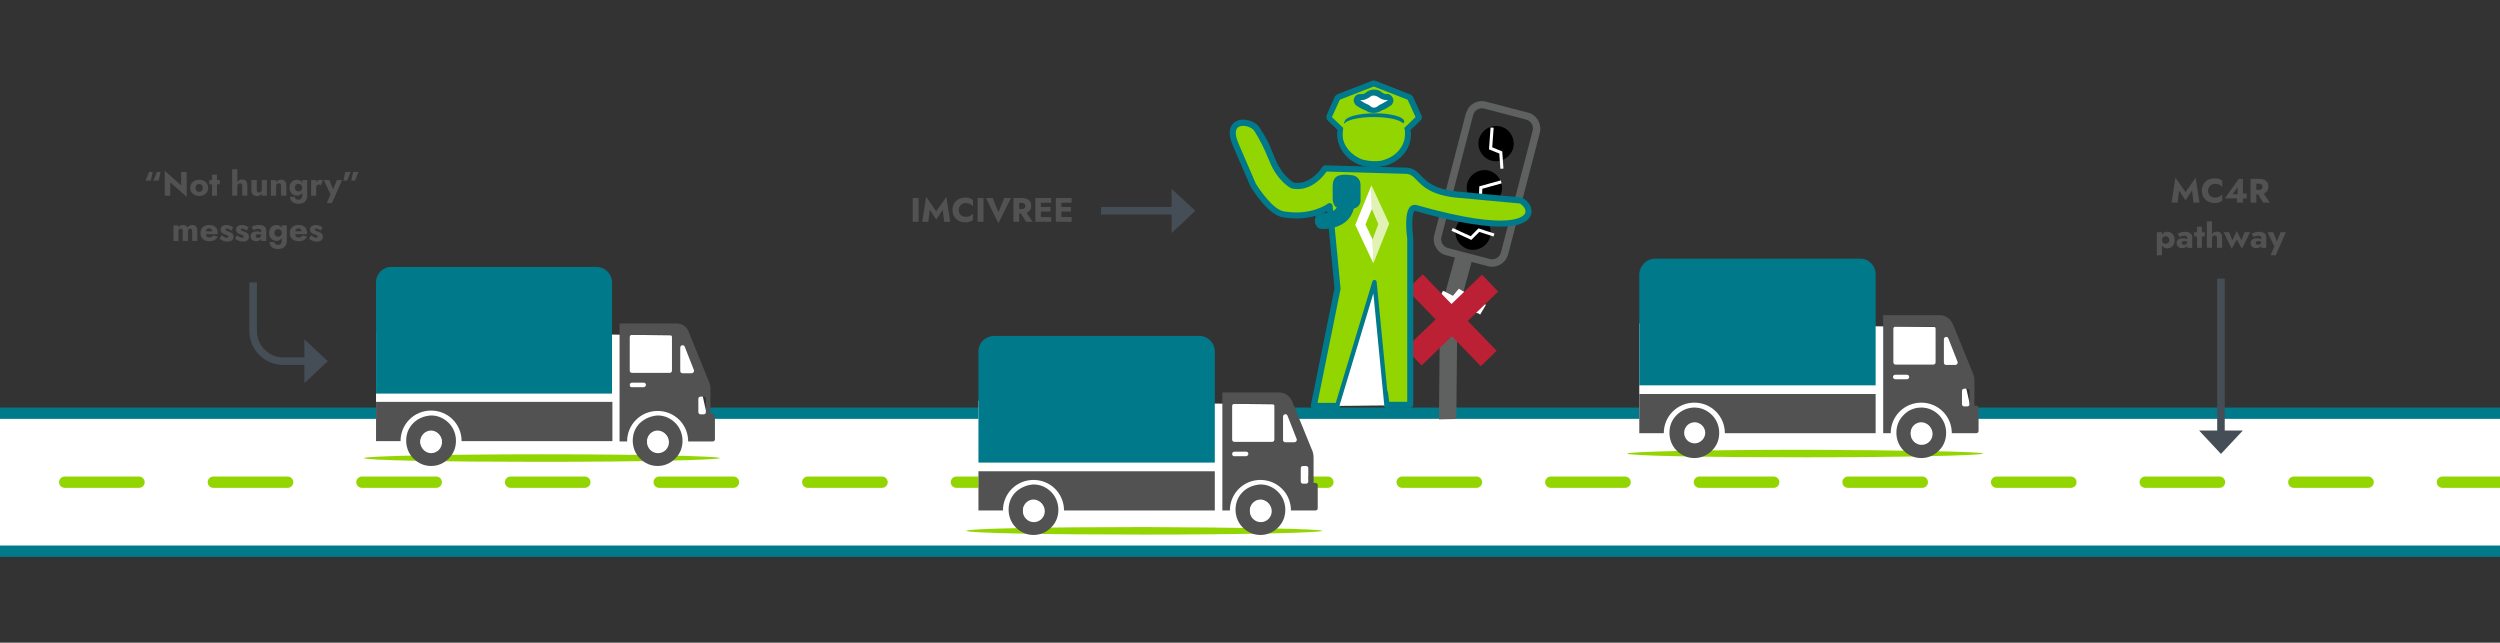 <?xml version="1.0" encoding="UTF-8"?>
<svg id="Layer_1" data-name="Layer 1" xmlns="http://www.w3.org/2000/svg" viewBox="0 0 663.17 170.48">
  <rect x="0" y="0" width="663.17" height="170.48" fill="#333333" stroke="none"/>
  <defs>
    <style>
      .cls-1 {
        fill: none;
        opacity: .71;
      }

      .cls-2 {
        fill: #007a8a;
      }

      .cls-3 {
        fill: #fff;
      }

      .cls-4 {
        fill: #bc2034;
      }

      .cls-5 {
        fill: #93d500;
      }

      .cls-6 {
        fill: #5f6161;
      }

      .cls-7 {
        fill: #525252;
      }

      .cls-8 {
        fill: #454e56;
      }
    </style>
  </defs>
  <g>
    <g>
      <rect class="cls-3" x="-287.35" y="109.61" width="1259.6" height="36.6"/>
      <path class="cls-2" d="m973.75,147.71H-288.85v-39.6H973.75v39.6Zm-1259.6-3H970.75v-33.6H-285.85v33.6Z"/>
    </g>
    <path class="cls-5" d="m982.95,129.41h-19.69c-.83,0-1.5-.67-1.5-1.5s.67-1.5,1.5-1.5h19.69c.83,0,1.5.67,1.5,1.5s-.67,1.5-1.5,1.5Zm-39.4,0h-19.71c-.83,0-1.5-.67-1.5-1.5s.67-1.5,1.5-1.5h19.71c.83,0,1.5.67,1.5,1.5s-.67,1.5-1.5,1.5Zm-39.42,0h-19.71c-.83,0-1.5-.67-1.5-1.5s.67-1.5,1.5-1.5h19.71c.83,0,1.5.67,1.5,1.5s-.67,1.5-1.5,1.5Zm-39.42,0h-19.71c-.83,0-1.5-.67-1.5-1.5s.67-1.5,1.5-1.5h19.71c.83,0,1.5.67,1.5,1.5s-.67,1.5-1.5,1.5Zm-39.42,0h-19.71c-.83,0-1.5-.67-1.5-1.5s.67-1.5,1.5-1.5h19.71c.83,0,1.5.67,1.5,1.5s-.67,1.5-1.5,1.5Zm-39.42,0h-19.71c-.83,0-1.5-.67-1.5-1.5s.67-1.5,1.5-1.5h19.71c.83,0,1.5.67,1.5,1.5s-.67,1.5-1.5,1.5Zm-39.42,0h-19.71c-.83,0-1.5-.67-1.5-1.5s.67-1.5,1.5-1.5h19.71c.83,0,1.5.67,1.5,1.5s-.67,1.5-1.5,1.5Zm-39.42,0h-19.71c-.83,0-1.5-.67-1.5-1.5s.67-1.5,1.5-1.5h19.71c.83,0,1.5.67,1.5,1.5s-.67,1.5-1.5,1.5Zm-39.42,0h-19.71c-.83,0-1.5-.67-1.5-1.5s.67-1.5,1.5-1.5h19.71c.83,0,1.5.67,1.5,1.5s-.67,1.5-1.5,1.5Zm-39.42,0h-19.71c-.83,0-1.5-.67-1.5-1.5s.67-1.5,1.5-1.5h19.71c.83,0,1.5.67,1.5,1.5s-.67,1.5-1.5,1.5Zm-39.42,0h-19.71c-.83,0-1.5-.67-1.5-1.5s.67-1.5,1.5-1.5h19.71c.83,0,1.5.67,1.5,1.5s-.67,1.5-1.5,1.5Zm-39.42,0h-19.71c-.83,0-1.5-.67-1.5-1.5s.67-1.5,1.5-1.5h19.71c.83,0,1.5.67,1.5,1.5s-.67,1.5-1.5,1.5Zm-39.42,0h-19.71c-.83,0-1.5-.67-1.5-1.5s.67-1.5,1.5-1.5h19.71c.83,0,1.5.67,1.5,1.5s-.67,1.5-1.5,1.5Zm-39.42,0h-19.71c-.83,0-1.5-.67-1.5-1.5s.67-1.5,1.5-1.5h19.71c.83,0,1.5.67,1.5,1.5s-.67,1.5-1.5,1.5Zm-39.42,0h-19.71c-.83,0-1.5-.67-1.5-1.5s.67-1.5,1.5-1.5h19.71c.83,0,1.5.67,1.5,1.5s-.67,1.5-1.5,1.5Zm-39.42,0h-19.71c-.83,0-1.5-.67-1.5-1.5s.67-1.5,1.5-1.5h19.71c.83,0,1.5.67,1.5,1.5s-.67,1.5-1.5,1.5Zm-39.42,0h-19.71c-.83,0-1.5-.67-1.5-1.5s.67-1.5,1.5-1.5h19.71c.83,0,1.5.67,1.5,1.5s-.67,1.5-1.5,1.5Zm-39.42,0h-19.71c-.83,0-1.5-.67-1.5-1.5s.67-1.5,1.5-1.5h19.71c.83,0,1.5.67,1.5,1.5s-.67,1.5-1.5,1.5Zm-39.42,0h-19.71c-.83,0-1.5-.67-1.5-1.5s.67-1.5,1.5-1.5h19.71c.83,0,1.5.67,1.5,1.5s-.67,1.5-1.5,1.5Zm-39.42,0h-19.71c-.83,0-1.5-.67-1.5-1.5s.67-1.5,1.5-1.5h19.71c.83,0,1.5.67,1.5,1.5s-.67,1.5-1.5,1.5Zm-39.42,0h-19.71c-.83,0-1.5-.67-1.5-1.5s.67-1.5,1.5-1.5h19.71c.83,0,1.5.67,1.5,1.5s-.67,1.5-1.5,1.5Zm-39.42,0h-19.71c-.83,0-1.5-.67-1.5-1.5s.67-1.5,1.5-1.5h19.71c.83,0,1.5.67,1.5,1.5s-.67,1.5-1.5,1.5Zm-39.42,0h-19.71c-.83,0-1.5-.67-1.5-1.5s.67-1.5,1.5-1.5h19.71c.83,0,1.5.67,1.5,1.5s-.67,1.5-1.5,1.5Zm-39.42,0h-19.71c-.83,0-1.5-.67-1.5-1.5s.67-1.5,1.5-1.5h19.71c.83,0,1.5.67,1.5,1.5s-.67,1.5-1.5,1.5Zm-39.42,0h-19.71c-.83,0-1.5-.67-1.5-1.5s.67-1.5,1.5-1.5h19.71c.83,0,1.5.67,1.5,1.5s-.67,1.5-1.5,1.5Zm-39.42,0h-19.71c-.83,0-1.5-.67-1.5-1.5s.67-1.5,1.5-1.5H-2.43c.83,0,1.5.67,1.5,1.5s-.67,1.5-1.5,1.5Zm-39.42,0h-19.71c-.83,0-1.5-.67-1.5-1.5s.67-1.5,1.5-1.5h19.71c.83,0,1.5.67,1.5,1.5s-.67,1.5-1.5,1.5Zm-39.42,0h-19.71c-.83,0-1.5-.67-1.5-1.5s.67-1.5,1.5-1.5h19.71c.83,0,1.5.67,1.5,1.5s-.67,1.5-1.5,1.5Zm-39.42,0h-19.71c-.83,0-1.5-.67-1.5-1.5s.67-1.5,1.5-1.5h19.71c.83,0,1.5.67,1.5,1.5s-.67,1.5-1.5,1.5Zm-39.42,0h-19.71c-.83,0-1.5-.67-1.5-1.5s.67-1.5,1.5-1.5h19.71c.83,0,1.5.67,1.5,1.5s-.67,1.5-1.5,1.5Zm-39.42,0h-19.71c-.83,0-1.5-.67-1.5-1.5s.67-1.5,1.5-1.5h19.71c.83,0,1.5.67,1.5,1.5s-.67,1.5-1.5,1.5Zm-39.42,0h-19.71c-.83,0-1.5-.67-1.5-1.5s.67-1.5,1.5-1.5h19.71c.83,0,1.5.67,1.5,1.5s-.67,1.5-1.5,1.5Zm-39.42,0h-19.71c-.83,0-1.5-.67-1.5-1.5s.67-1.5,1.5-1.5h19.71c.83,0,1.5.67,1.5,1.5s-.67,1.5-1.5,1.5Z"/>
  </g>
  <rect class="cls-8" x="292.09" y="54.91" width="20.5" height="2"/>
  <polygon class="cls-8" points="317.09 55.91 310.79 50.11 310.79 61.81 317.09 55.91"/>
  <rect class="cls-8" x="588.15" y="73.91" width="2" height="42.1"/>
  <polygon class="cls-8" points="589.15 120.41 594.95 114.21 583.35 114.21 589.15 120.41"/>
  <path class="cls-8" d="m82.45,96.81h-7.3c-4.96,0-9-4.04-9-9v-12.9h2v12.9c0,3.86,3.14,7,7,7h7.3v2Z"/>
  <polygon class="cls-8" points="86.95 95.81 80.75 90.01 80.75 101.61 86.95 95.81"/>
  <g>
    <polygon class="cls-3" points="99.75 88.01 99.75 117.31 189.05 117.01 182.85 89.01 99.75 88.01"/>
    <g>
      <path class="cls-5" d="m190.95,121.51c0,.5-21.1,1-47.2,1s-47.2-.4-47.2-1c0-.5,21.1-1,47.2-1s47.2.5,47.2,1"/>
      <path class="cls-7" d="m162.45,117.01h-40c0-4.5-3.6-8.1-8.1-8.1s-8.1,3.6-8.1,8.1h-6.5v-10.4h62.7v10.4Z"/>
      <path class="cls-2" d="m103.85,70.81h54.4c2.3,0,4.1,1.9,4.1,4.1v29.5h-62.6v-29.5c0-2.3,1.8-4.1,4.1-4.1"/>
      <path class="cls-7" d="m178.25,98.31c0,.4-.3.6-.6.6h-10c-.4,0-.6-.3-.6-.6v-8.9c0-.4.3-.6.6-.6h10c.4,0,.6.3.6.6v8.9Zm-11.2,3.8c0-.4.3-.6.6-.6h3.1c.4,0,.6.3.6.6s-.3.6-.6.6h-3.1c-.3.1-.6-.2-.6-.6m13.4-9.9c0-.7,1-.9,1.2-.2l2.4,6.1c.2.4-.1.9-.6.9h-2.4c-.4,0-.6-.3-.6-.6v-6.2h0Zm4.8,13.6c0-.4.3-.6.6-.6h.8c.4,0,.6.3.6.6v3.5c0,.4-.3.6-.6.6h-.8c-.4,0-.6-.3-.6-.6v-3.5Zm-5.8-20h-15.1v31.3h2c0-4.5,3.6-8.1,8.1-8.1s8.1,3.6,8.1,8.1h6.5c.4,0,.6-.3.6-.6v-6.1c0-.4-.3-.6-.6-.6h-.6v-6.5c0-.7-.1-1.5-.4-2.1l-5.3-13c-.5-1.6-1.8-2.4-3.3-2.4"/>
      <path class="cls-7" d="m171.65,117.01c0-1.6,1.3-2.8,2.8-2.8s2.8,1.3,2.8,2.8-1.3,2.8-2.8,2.8-2.8-1.3-2.8-2.8m-1.9-4.8c-1.3,1.3-1.9,2.9-1.9,4.7s.7,3.5,1.9,4.7c1.3,1.3,2.9,2,4.7,2s3.4-.7,4.7-2,1.9-2.9,1.9-4.7-.7-3.5-1.9-4.7c-1.3-1.3-2.9-2-4.7-2-1.7.1-3.4.8-4.7,2"/>
      <path class="cls-7" d="m111.55,117.01c0-1.6,1.3-2.8,2.8-2.8s2.8,1.3,2.8,2.8-1.3,2.8-2.8,2.8c-1.6,0-2.8-1.3-2.8-2.8m-1.9-4.8c-1.3,1.3-1.9,2.9-1.9,4.7s.7,3.5,1.9,4.7c1.3,1.3,2.9,2,4.7,2s3.4-.7,4.7-2c1.3-1.3,1.9-2.9,1.9-4.7s-.7-3.5-1.9-4.7c-1.3-1.3-2.9-2-4.7-2-1.8.1-3.5.8-4.7,2"/>
      <path class="cls-3" d="m114.35,120.21c1.6,0,2.9-1.3,2.9-2.9s-1.3-2.9-2.9-2.9-2.9,1.3-2.9,2.9c.1,1.6,1.4,2.9,2.9,2.9"/>
      <path class="cls-3" d="m174.55,120.21c1.6,0,2.9-1.3,2.9-2.9s-1.3-2.9-2.9-2.9-2.9,1.3-2.9,2.9c0,1.6,1.3,2.9,2.9,2.9"/>
    </g>
    <polygon class="cls-3" points="259.55 106.31 259.55 135.61 348.95 135.31 342.65 107.31 259.55 106.31"/>
    <g>
      <path class="cls-5" d="m350.75,140.81c0,.5-21.1,1-47.2,1s-47.2-.4-47.2-1,21.1-1,47.2-1c26.1.1,47.2.5,47.2,1"/>
      <path class="cls-7" d="m322.25,135.41h-40c0-4.5-3.6-8.1-8.1-8.1s-8.1,3.6-8.1,8.1h-6.5v-10.4h62.7v10.4Z"/>
      <path class="cls-2" d="m263.75,89.11h54.4c2.3,0,4.1,1.9,4.1,4.1v29.5h-62.7v-29.5c0-2.3,1.9-4.1,4.2-4.1"/>
      <path class="cls-7" d="m338.05,116.61c0,.4-.3.6-.6.6h-10c-.4,0-.6-.3-.6-.6v-8.9c0-.4.3-.6.6-.6h10c.4,0,.6.3.6.6v8.9Zm-11.2,3.8c0-.4.3-.6.6-.6h3.1c.4,0,.6.3.6.6s-.3.6-.6.6h-3.1c-.3.1-.6-.2-.6-.6m13.5-9.9c0-.7,1-.9,1.2-.2l2.4,6.1c.2.4-.1.9-.6.9h-2.4c-.4,0-.6-.3-.6-.6v-6.2Zm4.7,13.7c0-.4.3-.6.6-.6h.8c.4,0,.6.3.6.6v3.5c0,.4-.3.6-.6.6h-.8c-.4,0-.6-.3-.6-.6v-3.5Zm-5.7-20.1h-15.1v31.3h2c0-4.5,3.6-8.1,8.1-8.1s8.1,3.6,8.1,8.1h6.5c.4,0,.6-.3.6-.6v-6.1c0-.4-.3-.6-.6-.6h-.5v-6.6c0-.7-.1-1.5-.4-2.1l-5.3-13c-.7-1.5-2-2.3-3.4-2.3"/>
      <path class="cls-7" d="m331.55,135.31c0-1.5,1.3-2.8,2.8-2.8s2.8,1.3,2.8,2.8c0,1.6-1.3,2.8-2.8,2.8-1.6,0-2.8-1.3-2.8-2.8m-1.9-4.8c-1.3,1.3-1.9,2.9-1.9,4.7s.7,3.5,1.9,4.7c1.3,1.3,2.9,2,4.7,2s3.4-.7,4.7-2c1.3-1.3,1.9-2.9,1.9-4.7s-.7-3.5-1.9-4.7c-1.3-1.3-2.9-2-4.7-2-1.8.1-3.5.8-4.7,2"/>
      <path class="cls-7" d="m271.35,135.31c0-1.5,1.3-2.8,2.8-2.8s2.8,1.3,2.8,2.8c0,1.6-1.3,2.8-2.8,2.8-1.5,0-2.8-1.3-2.8-2.8m-1.9-4.8c-1.3,1.3-1.9,2.9-1.9,4.7s.7,3.5,1.9,4.7c1.3,1.3,2.9,2,4.7,2s3.4-.7,4.7-2,1.9-2.9,1.9-4.7-.7-3.5-1.9-4.7c-1.3-1.3-2.9-2-4.7-2-1.7.1-3.4.8-4.7,2"/>
      <path class="cls-3" d="m274.25,138.51c1.6,0,2.9-1.3,2.9-2.9s-1.3-2.9-2.9-2.9-2.9,1.3-2.9,2.9c0,1.6,1.3,2.9,2.9,2.9"/>
      <path class="cls-3" d="m334.45,138.51c1.6,0,2.9-1.3,2.9-2.9s-1.3-2.9-2.9-2.9-2.9,1.3-2.9,2.9,1.3,2.9,2.9,2.9"/>
    </g>
    <polygon class="cls-3" points="434.85 85.81 434.85 115.21 524.25 114.91 517.95 86.81 434.85 85.81"/>
    <path class="cls-5" d="m526.05,120.31c0,.5-21.1,1-47.2,1s-47.2-.4-47.2-1c0-.5,21.1-1,47.2-1,26.1.1,47.2.5,47.2,1"/>
    <path class="cls-7" d="m497.55,114.91h-40c0-4.5-3.6-8.1-8.1-8.1s-8.1,3.6-8.1,8.1h-6.5v-10.4h62.7v10.4Z"/>
    <path class="cls-2" d="m439.05,68.61h54.4c2.3,0,4.1,1.9,4.1,4.1v29.5h-62.7v-29.5c.1-2.2,1.9-4.1,4.2-4.1"/>
    <path class="cls-7" d="m513.45,96.11c0,.4-.3.6-.6.6h-10c-.4,0-.6-.3-.6-.6v-8.9c0-.4.3-.6.6-.6h10c.4,0,.6.3.6.6v8.9Zm-11.3,3.9c0-.4.3-.6.6-.6h3.1c.4,0,.6.3.6.6s-.3.6-.6.6h-3.1c-.3,0-.6-.3-.6-.6m13.5-10c0-.7,1-.9,1.2-.2l2.4,6.1c.2.4-.1.9-.6.9h-2.4c-.4,0-.6-.3-.6-.6v-6.2Zm4.8,13.7c0-.4.3-.6.6-.6h.8c.4,0,.6.3.6.6v3.5c0,.4-.3.6-.6.6h-.8c-.4,0-.6-.3-.6-.6v-3.5Zm-5.8-20.1h-15.1v31.3h2c0-4.5,3.6-8.1,8.1-8.1s8.1,3.6,8.1,8.1h6.5c.4,0,.6-.3.6-.6v-6.1c0-.4-.3-.6-.6-.6h-.5v-6.5c0-.7-.1-1.5-.4-2.1l-5.3-13c-.7-1.5-2-2.4-3.4-2.4"/>
    <path class="cls-7" d="m506.85,114.81c0-1.6,1.3-2.8,2.8-2.8s2.8,1.3,2.8,2.8-1.3,2.8-2.8,2.8c-1.6,0-2.8-1.3-2.8-2.8m-1.9-4.7c-1.3,1.3-1.9,2.9-1.9,4.7s.7,3.5,1.9,4.7c1.3,1.3,2.9,2,4.7,2s3.4-.7,4.7-2c1.3-1.3,1.9-2.9,1.9-4.7s-.7-3.5-1.9-4.7c-1.3-1.3-2.9-2-4.7-2s-3.5.7-4.7,2"/>
    <path class="cls-7" d="m446.75,114.81c0-1.6,1.3-2.8,2.8-2.8s2.8,1.3,2.8,2.8-1.3,2.8-2.8,2.8c-1.6,0-2.8-1.3-2.8-2.8m-2-4.7c-1.3,1.3-1.9,2.9-1.9,4.7s.7,3.5,1.9,4.7c1.3,1.3,2.9,2,4.7,2s3.4-.7,4.7-2c1.3-1.3,1.9-2.9,1.9-4.7s-.7-3.5-1.9-4.7c-1.3-1.3-2.9-2-4.7-2-1.7,0-3.4.7-4.7,2"/>
    <path class="cls-3" d="m509.75,118.01c1.6,0,2.9-1.3,2.9-2.9s-1.3-2.9-2.9-2.9-2.9,1.3-2.9,2.9,1.3,2.9,2.9,2.9"/>
  </g>
  <g>
    <path class="cls-7" d="m243.67,52.53v6.3h-1.55v-6.3h1.55Z"/>
    <path class="cls-7" d="m246.25,58.83h-1.6l1.02-6.62,2.68,3.84,2.69-3.84,1.02,6.62h-1.6l-.38-3.21-1.73,2.63-1.72-2.63-.38,3.21Z"/>
    <path class="cls-7" d="m254.58,56.68c.17.28.4.49.69.63.28.14.6.22.94.22.3,0,.56-.04.79-.12s.43-.18.61-.31c.18-.13.34-.26.48-.4v1.64c-.25.2-.53.35-.83.47-.3.11-.68.17-1.14.17-.5,0-.97-.08-1.4-.23-.43-.16-.79-.38-1.1-.68s-.54-.64-.71-1.04c-.17-.4-.25-.85-.25-1.34s.08-.94.25-1.34.4-.75.71-1.04.67-.52,1.1-.67c.43-.16.89-.23,1.4-.23.46,0,.84.06,1.14.17.3.11.58.27.83.47v1.64c-.14-.14-.3-.28-.48-.41-.18-.13-.38-.23-.61-.31s-.49-.11-.79-.11c-.34,0-.66.07-.94.22-.29.14-.51.35-.69.63-.17.28-.26.61-.26,1s.09.72.26,1Z"/>
    <path class="cls-7" d="m260.88,52.53v6.3h-1.55v-6.3h1.55Z"/>
    <path class="cls-7" d="m266.39,52.53h1.78l-3.32,6.7-3.31-6.7h1.77l1.54,3.76,1.54-3.76Z"/>
    <path class="cls-7" d="m270.35,52.53v6.3h-1.52v-6.3h1.52Zm-.57,0h1.34c.54,0,.99.09,1.35.26s.63.42.82.72c.19.31.28.67.28,1.08s-.09.76-.28,1.07c-.19.31-.46.55-.82.72s-.81.26-1.35.26h-1.34v-1.18h1.23c.2,0,.38-.03.53-.09.15-.06.26-.16.34-.28.08-.12.12-.27.12-.45s-.04-.32-.12-.45c-.08-.12-.19-.22-.34-.28-.15-.07-.32-.1-.53-.1h-1.23v-1.29Zm2.2,3.45l1.97,2.85h-1.78l-1.77-2.85h1.58Z"/>
    <path class="cls-7" d="m276.11,52.53v6.3h-1.46v-6.3h1.46Zm-.45,0h3.18v1.25h-3.18v-1.25Zm0,2.38h3v1.22h-3v-1.22Zm0,2.67h3.18v1.25h-3.18v-1.25Z"/>
    <path class="cls-7" d="m281.54,52.53v6.3h-1.46v-6.3h1.46Zm-.45,0h3.18v1.25h-3.18v-1.25Zm0,2.38h3v1.22h-3v-1.22Zm0,2.67h3.18v1.25h-3.18v-1.25Z"/>
  </g>
  <g>
    <path class="cls-7" d="m577.65,53.74h-1.6l1.02-6.62,2.68,3.84,2.69-3.84,1.02,6.62h-1.6l-.38-3.21-1.73,2.63-1.72-2.63-.38,3.21Z"/>
    <path class="cls-7" d="m585.98,51.58c.17.28.4.49.69.63.29.14.6.21.94.21.3,0,.56-.04.79-.12.23-.08.43-.18.61-.31.18-.13.34-.26.48-.41v1.64c-.25.2-.53.35-.83.47-.3.11-.68.17-1.14.17-.5,0-.97-.08-1.39-.23-.43-.16-.79-.38-1.1-.67-.31-.29-.54-.64-.71-1.04-.17-.4-.25-.85-.25-1.34s.08-.94.25-1.34.41-.75.71-1.04c.31-.29.67-.52,1.1-.67.43-.16.89-.23,1.39-.23.46,0,.84.06,1.14.17.3.11.58.27.83.47v1.64c-.14-.14-.3-.28-.48-.41-.18-.13-.38-.23-.61-.3-.23-.08-.49-.11-.79-.11-.34,0-.66.07-.94.22-.29.14-.51.35-.69.63-.17.28-.26.61-.26,1s.09.71.26.99Z"/>
    <path class="cls-7" d="m593.85,47.44h1.13v6.3h-1.58v-1.58l.17-.1v-2.41l-1.36,1.88h2.32l.15-.2h1.29v1.3h-5.78l3.65-5.18Z"/>
    <path class="cls-7" d="m598.53,47.44v6.3h-1.52v-6.3h1.52Zm-.57,0h1.34c.54,0,.99.09,1.35.26.36.17.63.42.82.72.19.31.28.67.28,1.08s-.09.76-.28,1.07c-.19.31-.46.55-.82.72-.36.17-.81.26-1.35.26h-1.34v-1.18h1.23c.2,0,.38-.03.53-.09.15-.06.26-.16.34-.28s.12-.27.12-.45-.04-.32-.12-.45-.19-.22-.34-.28c-.15-.07-.32-.1-.53-.1h-1.23v-1.29Zm2.2,3.45l1.97,2.85h-1.78l-1.77-2.85h1.58Z"/>
    <path class="cls-7" d="m572.14,67.72v-6.12h1.36v6.12h-1.36Zm4.46-2.83c-.19.33-.43.58-.73.75s-.62.25-.96.25c-.36,0-.67-.09-.93-.27-.26-.18-.46-.44-.6-.77s-.21-.72-.21-1.17.07-.84.21-1.17c.14-.33.34-.59.6-.77.26-.18.57-.28.93-.28.34,0,.66.08.96.25s.54.42.73.74c.19.33.28.73.28,1.22s-.09.88-.28,1.21Zm-1.28-1.76c-.09-.15-.21-.26-.36-.34-.15-.08-.32-.12-.5-.12-.16,0-.31.04-.45.11-.15.08-.27.19-.37.34-.1.15-.14.34-.14.56s.05.41.14.56c.1.15.22.26.37.34.15.08.3.11.45.11.18,0,.34-.04.5-.12.15-.08.27-.19.36-.34.09-.15.13-.33.13-.55s-.04-.4-.13-.55Z"/>
    <path class="cls-7" d="m578.83,64.72c.05.08.13.13.22.17s.19.06.3.06c.16,0,.3-.03.43-.1.13-.07.24-.16.32-.3.08-.13.13-.29.13-.49l.14.54c0,.26-.07.49-.22.67-.14.18-.33.32-.56.41-.23.09-.47.14-.74.14s-.51-.05-.73-.15c-.22-.1-.4-.25-.54-.45-.13-.2-.2-.44-.2-.72,0-.4.14-.71.42-.94.28-.23.68-.35,1.2-.35.25,0,.48.02.68.07.2.05.37.11.52.18.14.07.25.15.32.22v.6c-.14-.11-.31-.19-.5-.25-.19-.06-.39-.09-.6-.09-.16,0-.29.02-.39.05-.1.04-.17.09-.22.16-.05.07-.07.16-.07.26,0,.11.03.2.08.27Zm-1.14-2.76c.23-.11.52-.22.85-.32.33-.1.69-.15,1.08-.15.37,0,.69.05.98.16s.52.26.68.45c.17.2.25.44.25.73v2.92h-1.31v-2.61c0-.1-.02-.19-.05-.27-.03-.07-.08-.14-.15-.19-.07-.05-.15-.09-.25-.12-.1-.02-.21-.04-.34-.04-.19,0-.37.02-.54.06-.18.04-.33.09-.46.15s-.23.1-.29.14l-.46-.91Z"/>
    <path class="cls-7" d="m584.84,61.6v1.12h-2.77v-1.12h2.77Zm-.74-1.44v5.58h-1.3v-5.58h1.3Z"/>
    <path class="cls-7" d="m586.78,65.74h-1.37v-7.02h1.37v7.02Zm1.19-3.09c-.09-.13-.25-.2-.47-.2-.14,0-.27.03-.38.09-.11.06-.19.15-.25.26-.06.11-.09.25-.09.41h-.23c0-.33.05-.63.16-.89.11-.27.27-.48.49-.64s.5-.24.84-.24.62.06.82.18c.21.12.36.3.45.53s.14.52.14.86v2.72h-1.36v-2.52c0-.25-.04-.43-.13-.57Z"/>
    <path class="cls-7" d="m591.31,61.6l.86,2.12,1.18-2.44,1.22,2.44.86-2.12h1.42l-2.13,4.4-1.37-2.47-1.34,2.47-2.13-4.4h1.42Z"/>
    <path class="cls-7" d="m598.46,64.72c.05.08.13.13.22.17s.19.06.3.06c.16,0,.3-.03.43-.1.13-.07.24-.16.32-.3.08-.13.13-.29.13-.49l.14.54c0,.26-.07.49-.22.67-.14.18-.33.32-.56.41-.23.09-.47.14-.74.14s-.51-.05-.73-.15c-.22-.1-.4-.25-.54-.45-.13-.2-.2-.44-.2-.72,0-.4.14-.71.42-.94.28-.23.68-.35,1.2-.35.25,0,.48.02.68.07.2.05.37.11.52.18.14.07.25.15.32.22v.6c-.14-.11-.31-.19-.5-.25-.19-.06-.39-.09-.6-.09-.16,0-.29.02-.39.05-.1.04-.17.09-.22.16-.05.07-.07.16-.07.26,0,.11.03.2.08.27Zm-1.14-2.76c.23-.11.52-.22.85-.32.33-.1.69-.15,1.08-.15.37,0,.69.05.98.16s.52.26.68.45c.17.2.25.44.25.73v2.92h-1.31v-2.61c0-.1-.02-.19-.05-.27-.03-.07-.08-.14-.15-.19-.07-.05-.15-.09-.25-.12-.1-.02-.21-.04-.34-.04-.19,0-.37.02-.54.06-.18.04-.33.09-.46.15s-.23.1-.29.14l-.46-.91Z"/>
    <path class="cls-7" d="m603.67,67.72h-1.37l1.01-2.31-1.79-3.81h1.49l1.34,3.32h-.7s1.32-3.32,1.32-3.32h1.4l-2.7,6.12Z"/>
  </g>
  <g>
    <polygon class="cls-3" points="392.64 83.44 388.38 80.91 387.04 82.64 382.14 80.19 383.48 77.51 386.18 78.86 387.63 76.99 394.17 80.86 392.64 83.44"/>
    <polygon class="cls-6" points="386.31 111.15 381.71 111.25 382.01 79.55 386.61 79.45 386.31 111.15"/>
    <g>
      <path class="cls-6" d="m398.51,67.05c-.4,1.5-1.9,2.4-3.4,2l-11.1-2.9c-1.5-.4-2.4-1.9-2-3.4l8.4-32.3c.4-1.5,1.9-2.4,3.4-2l11.1,2.9c1.5.4,2.4,1.9,2,3.4l-8.4,32.3Zm6.7-36.8l-11.1-2.9c-2-.5-4,.5-4.7,2.4-.1.2-.1.3-.2.5l-8.4,32.3c-.5,2.1.8,4.3,2.9,4.8l11.1,2.9c2.1.6,4.3-.7,4.9-2.9l8.4-32.2c.5-2.2-.8-4.4-2.9-4.9"/>
      <path class="cls-6" d="m395.85,70.77c-.38,0-.77-.05-1.15-.16l-11.09-2.9c-2.26-.54-3.72-2.94-3.17-5.25l8.4-32.31c.07-.16.09-.22.11-.28.03-.09.06-.18.12-.3.75-2.04,2.91-3.15,5.13-2.6l11.1,2.9c2.3.55,3.72,2.95,3.17,5.35l-8.4,32.21c-.33,1.2-1.09,2.18-2.14,2.77-.65.37-1.36.55-2.08.55Zm-2.78-43.18c-1.47,0-2.79.87-3.31,2.28-.06.12-.08.18-.09.24-.03.09-.06.18-.12.3l-8.37,32.23c-.45,1.9.75,3.9,2.62,4.34l11.11,2.9c.9.26,1.84.14,2.66-.32.88-.5,1.51-1.32,1.78-2.32l8.4-32.2c.45-1.99-.72-3.99-2.62-4.44h0s-11.1-2.9-11.1-2.9c-.32-.08-.63-.12-.94-.12Zm2.77,41.93c-.27,0-.55-.04-.83-.11l-11.1-2.9c-1.73-.46-2.72-2.16-2.27-3.86l8.4-32.3c.46-1.73,2.16-2.72,3.86-2.27l11.1,2.9c.82.22,1.51.74,1.94,1.46.43.73.55,1.58.33,2.4l-8.4,32.3c-.38,1.44-1.63,2.38-3.03,2.38Zm-2.76-40.79c-1.07,0-2.02.71-2.31,1.82l-8.4,32.3c-.17.63-.08,1.28.25,1.83.33.55.85.95,1.49,1.12l11.1,2.9c.63.17,1.27.08,1.83-.25.55-.33.95-.85,1.12-1.49l8.4-32.3c.17-.63.08-1.28-.25-1.83-.33-.55-.85-.95-1.49-1.12l-11.1-2.9c-.21-.06-.42-.08-.63-.08Z"/>
      <path d="m401.41,39.25c-.7,2.5-3.2,4-5.7,3.4-2.5-.7-4-3.2-3.4-5.7.7-2.5,3.2-4,5.7-3.4s4,3.2,3.4,5.7"/>
      <path d="m395.31,62.75c-.7,2.5-3.2,4-5.7,3.4-2.5-.7-4-3.2-3.4-5.7.7-2.5,3.2-4,5.7-3.4s4,3.2,3.4,5.7"/>
      <path d="m389.21,48.65c.7-2.5,3.2-4,5.7-3.4,2.5.7,4,3.2,3.4,5.7-.7,2.5-3.2,4-5.7,3.4s-4-3.2-3.4-5.7"/>
    </g>
    <polygon class="cls-6" points="387.71 79.15 383.11 78.65 386.01 68.15 390.41 69.35 387.71 79.15"/>
    <polygon class="cls-3" points="391.92 83.13 387.63 80.51 386.19 82.23 381.42 79.78 382.79 77.12 385.42 78.47 386.98 76.59 393.49 80.57 391.92 83.13"/>
    <polygon class="cls-3" points="388.96 54.63 388.65 53.87 392.3 52.37 392.41 49.43 398.1 47.85 398.32 48.65 393.21 50.07 393.11 52.93 388.96 54.63"/>
    <path class="cls-4" d="m397.41,77.35l-20.3,19.6-4.3-4.5,20.3-19.6,4.3,4.5Zm-20-4.6l19.6,20.3-4.2,4.1-19.6-20.3,4.2-4.1Z"/>
    <polygon class="cls-3" points="398 44.78 397.72 40.73 394.98 39.62 395.4 33.82 396.22 33.88 395.84 39.08 398.5 40.17 398.82 44.72 398 44.78"/>
    <polygon class="cls-3" points="390.29 63.64 385.03 61.22 385.38 60.48 390.12 62.66 392.19 60.58 396.43 61.96 396.18 62.74 392.42 61.52 390.29 63.64"/>
  </g>
  <g>
    <polygon class="cls-3" points="395.99 59.94 390.73 57.52 391.08 56.78 395.82 58.96 397.89 56.88 402.13 58.26 401.88 59.04 398.12 57.82 395.99 59.94"/>
    <g>
      <path class="cls-5" d="m354.81,107.65h-6.3l6.3-31.1-2.1-21.9s-4.5,3.5-12.2,2.2c-3.7-.5-8.1-7.8-8.1-7.8l-4.7-10.9c-2.9-7.1,4.2-6.3,5.7-3.9,2.2,3.5,2,3.1,4.1,8.2s5.3,6.7,5.3,6.7c0,0,4.6,1.5,8.7-4.5l21,.6c4.6-.2,3.1,5.1,13.6,6.3l17.3,1.6c4.1,2.1,5.3,11.4-27.8,2-2.7-.8-1.5,8.1-1.5,8.1v44.1h-6.3l-.4-3.1.4,3.1"/>
      <path class="cls-2" d="m354.81,108.46h-6.3c-.24,0-.47-.11-.62-.3s-.21-.43-.17-.67l6.28-30.98-1.96-20.48c-1.87,1.01-5.91,2.59-11.66,1.62-3.94-.53-8.19-7.4-8.66-8.18-.02-.03-.04-.06-.05-.1l-4.7-10.9c-1.72-4.2-.14-5.76.96-6.33,1.88-.97,5.06-.1,6.17,1.68l.28.44c1.84,2.92,1.87,2.99,3.62,7.23l.27.66c1.8,4.36,4.45,6.02,4.86,6.26.53.14,4.25.88,7.72-4.2.15-.23.4-.39.69-.35l21,.6c2.23-.11,3.3,1,4.44,2.17,1.51,1.55,3.39,3.47,9.22,4.14l17.28,1.6c.1,0,.2.04.29.08,1.67.86,3.05,2.78,2.31,4.67-1,2.54-6.32,5.75-30.7-1.17-.11-.03-.13-.02-.15,0-.7.6-.73,4.21-.33,7.22,0,.04,0,.07,0,.11v44.1c0,.45-.36.81-.81.81h-6.29c-.13,0-.25-.03-.36-.08-.06-.03-.11-.06-.15-.1,0,0,0,0,0,0h0c-.15-.12-.26-.31-.29-.52h0s0,0,0,0c0,0,0,0,0,0l-.4-3.1s0-.07,0-.11c0-.4.3-.75.7-.8.44-.06.85.25.9.7l.31,2.4h4.78v-43.24c-.23-1.72-.8-7.16.89-8.6.45-.39,1.04-.5,1.65-.32,25.86,7.34,28.53,2.69,28.75,2.13.36-.91-.44-2.01-1.42-2.57l-17.14-1.58c-6.42-.73-8.61-2.97-10.21-4.61-1.07-1.09-1.71-1.76-3.28-1.69l-20.62-.59c-4.33,6-9.15,4.52-9.36,4.45-.04-.01-.07-.03-.11-.05-.14-.07-3.5-1.8-5.69-7.11l-.27-.66q-1.71-4.15-3.49-6.98l-.28-.44c-.62-1-2.83-1.73-4.06-1.1-1.4.72-.73,2.98-.2,4.26l4.67,10.83c1.2,1.97,4.79,7.01,7.49,7.37,7.25,1.22,11.56-2.01,11.6-2.04.23-.18.54-.22.81-.1.27.12.46.37.48.66l2.1,21.9c0,.08,0,.16-.01.24l-6.1,30.13h5.31c.45,0,.81.36.81.81s-.36.81-.81.81Z"/>
    </g>
    <polyline class="cls-3" points="367.61 107.55 364.71 75.75 354.81 107.65"/>
    <g>
      <path class="cls-2" d="m354.71,108.23c-.06,0-.11,0-.17-.03-.31-.09-.48-.42-.39-.73l9.9-32.8c.08-.27.33-.44.61-.41.28.03.5.25.52.52l3.2,32.8c.03.32-.2.61-.52.64-.33.04-.61-.2-.64-.52l-2.91-29.87-9.05,29.98c-.08.25-.31.42-.56.42Z"/>
      <g>
        <path class="cls-5" d="m363.11,26.75c.4.1.5.3.8.4.2.1.4.2.5.2s.4-.1.5-.2c.3-.2.4-.4.8-.4h0c-.3-.2-.4-.4-.7-.4-.2-.2-.4-.3-.6-.3s-.4.1-.6.3c-.2.1-.5.3-.7.4h0m1.3,16.9c-1.1,0-2.1-.2-3-.4-3.6-1.2-5.9-4.2-5.9-7.6,0-.4,0-.9.2-1.3l-2.8-2.7c-.3-.3-.4-.5-.2-.9l2.1-4.6c.1-.2.3-.4.4-.4l9-3.6c.1,0,.2-.1.4-.1.1,0,.2,0,.4.1l9,3.6c.2.1.4.3.4.4l2.1,4.6c.2.4.1.6-.2.9l-2.8,2.7c.1.4.2.9.2,1.3,0,3.4-2.3,6.4-5.9,7.6-1.3.2-2.3.4-3.4.4"/>
        <path class="cls-2" d="m364.41,44.23c-1.17,0-2.23-.21-3.13-.41-3.88-1.29-6.36-4.49-6.36-8.17,0-.32,0-.74.11-1.14l-2.53-2.44c-.37-.37-.69-.84-.32-1.58l2.09-4.58s.31-.61.77-.72l8.95-3.58s.08-.03.12-.03c.21-.08.48-.29,1.16.05l8.95,3.58c.07.03.62.31.74.76l2.07,4.54c.36.73.04,1.19-.32,1.55l-2.57,2.48c.09.43.14.8.14,1.11,0,3.68-2.47,6.88-6.3,8.15l-.78.13c-1,.16-1.86.3-2.81.3Zm-11.22-13.13s.04.05.13.13l2.79,2.69c.18.18.23.45.12.68-.14.28-.14.7-.14,1.04,0,3.17,2.16,5.93,5.5,7.05.82.18,1.77.37,2.82.37.85,0,1.67-.13,2.62-.29l.69-.11c3.25-1.09,5.41-3.86,5.41-7.02,0-.28-.06-.68-.18-1.16-.05-.2.01-.42.16-.56l2.8-2.7c.07-.08.11-.12.12-.14,0,0-.02-.04-.04-.08l-2.11-4.62s-.01-.03-.02-.04c-.03-.03-.07-.06-.12-.08l-8.95-3.58c-.12-.06-.13-.06-.18-.06-.08.03-.16.07-.25.08l-8.94,3.57s0,0-.01,0c-.03.03-.06.07-.08.12l-2.09,4.58c-.03.06-.04.1-.05.11Zm2.02-4.77h0,0Zm18.62-.18h0s0,0,0,0Zm-9.42,1.78c-.22,0-.43-.1-.75-.25-.14-.04-.28-.14-.4-.22-.11-.07-.17-.11-.3-.15-.24-.06-.41-.26-.44-.5s.1-.48.32-.58c.09-.04.2-.11.31-.18.11-.06.21-.13.31-.18.56-.51,1.23-.54,1.8-.08.27.06.45.21.59.33.05.04.11.09.18.14.21.14.31.41.23.65-.07.25-.3.41-.56.41q-.09,0-.23.11c-.07.05-.14.11-.22.17-.24.2-.65.32-.86.32Zm-.11-1.24c.05.02.09.04.13.06.04-.01.09-.04.11-.05h0c-.13-.11-.11-.11-.24-.01Z"/>
        <path class="cls-2" d="m364.41,21.35c-.2,0-.4,0-.5.1l-9,3.5c-.4.2-.7.4-.9.8l-2,4.6c-.3.6-.2,1.3.4,1.8l2.4,2.3c-.1.4-.1.6-.1,1.1,0,3.8,2.6,7.1,6.4,8.3,1.1.4,2.1.5,3.3.5s2.2-.2,3.3-.5c3.8-1.3,6.4-4.6,6.4-8.3,0-.4,0-.6-.1-1.1l2.4-2.3c.4-.4.6-1.3.4-1.8l-2.1-4.6c-.2-.4-.4-.7-.9-.8l-9-3.5s-.2-.1-.4-.1m-7.8,11.4c.9-1,4-1.7,7.8-1.7s7,.7,7.8,1.7c.2-.2.3-.4.3-.5,0-1.3-3.6-2.2-7.9-2.2s-7.9,1-7.9,2.2c-.3.1-.2.3-.1.5m4.6-6.2h-.5s1,.7,2.1,1.2c.3.1.4.3.6.4.3.2.6.4,1,.4s.7-.1,1-.4c.2-.2.4-.3.6-.4,1.1-.4,2.1-1.2,2.1-1.2h-.5c-.7,0-1.4-.4-2.1-.8-.4-.3-.7-.4-1.2-.4s-.9.2-1.2.4c-.4.5-1,.8-1.9.8m3.2-3.6l9,3.5,2.1,4.6-3,2.9c.2.4.2,1.1.2,1.6,0,3.1-2.2,5.8-5.4,6.8-.9.4-1.9.4-2.9.4s-2-.2-2.9-.4c-3.1-1.1-5.4-3.8-5.4-6.8,0-.5.1-1.1.2-1.6l-3-2.9,2.1-4.6,9-3.5Z"/>
        <path class="cls-3" d="m364.41,29.05c-.4,0-1.1-.2-1.4-.4-.2-.1-.4-.2-.4-.3-1.2-.4-2.1-1.3-2.2-1.3-.4-.3-.4-.5-.3-1,.1-.4.4-.4.7-.4h.5c.4,0,1.1-.3,1.4-.5.4-.4,1.1-.6,1.7-.6s1.3.3,1.7.6c.4.4,1,.5,1.4.5h.5c.4,0,.6.2.7.4.2.4,0,.7-.3,1-.1,0-1.2.8-2.1,1.3-.2.1-.4.2-.4.3-.5.2-1,.4-1.5.4"/>
        <path class="cls-2" d="m364.41,23.75c-.8,0-1.6.4-2.1.8-.3.3-.6.4-1,.4h-.6c-.6,0-1.3.4-1.5,1.1-.3.6,0,1.4.5,1.9.2.1,1.3.9,2.4,1.3.1,0,.2.1.4.2.5.4,1.3.5,1.9.5s1.3-.2,1.9-.5c.1-.1.2-.2.3-.2,1.3-.4,2.2-1.3,2.4-1.3.5-.4.8-1.3.5-1.9s-.8-1.1-1.4-1.1h-.5c-.4,0-.6-.2-1-.4-.6-.6-1.3-.8-2.2-.8m0,1.6c.4,0,.9.2,1.2.4.5.4,1.3.8,2.1.8h.5s-1,.7-2.1,1.2c-.3.1-.4.3-.6.4-.3.2-.6.4-1,.4s-.7-.1-1-.4c-.2-.2-.4-.3-.6-.4-1.1-.4-2.1-1.2-2.1-1.2h.5c.7,0,1.4-.4,2.1-.8.2-.3.6-.4,1-.4"/>
        <path class="cls-2" d="m350.71,59.65c-.4,0-.9-.2-1.2-.4-.3-.4-.4-.8-.2-1.3.1-.4.4-.5.7-.5l.5-.1c.4,0,.7-.1,1.2-.1,2-.3,3.1-1.2,3.7-2.7-.4-.2-.7-.4-1.1-.6-.4-.4-.4-1.2-.4-1.6v-3.1c.1-1.7.7-2.1,2.2-2.1h1.7c1.2,0,1.9.7,1.9,1.8v3.8c0,1.3-.9,1.7-1.6,1.9,0,.1-.1.2-.1.3-.7,2.9-3.2,4.6-7.3,4.7h0Z"/>
        <path class="cls-2" d="m357.01,46.35h-.5c-1.5.1-2.9.4-3,2.9v3.2c0,.5,0,1.3.5,2.1.2.3.4.4.6.5-.4.6-1.2,1.3-2.7,1.4-.4.1-.7.1-1.2.1-.2,0-.4,0-.5.1-.6.1-1.3.4-1.3,1.2-.3,1,0,1.6.3,2.1s.8.8,1.8.8h.2c4.2-.2,7.1-2.1,7.9-5.4,1.3-.4,1.9-1.3,1.8-2.5v-3.8c0-1.5-1.1-2.6-2.6-2.6-.6-.1-1-.1-1.3-.1m0,1.6h1.1c.7,0,1.1.4,1.1,1v3.8c0,.9-.7,1-1.4,1.2-.1.4-.2.5-.3.8-.7,2.9-3.4,4.1-6.5,4.3h-.2c-.4,0-.6-.2-.4-.8.6-.1,1.3-.1,1.8-.2,2.6-.4,4-1.7,4.5-3.9-.4-.2-1.1-.4-1.3-.6-.3-.4-.3-.9-.3-1.3v-2.8c0-1.2.3-1.3,1.4-1.3,0-.2.2-.2.5-.2"/>
      </g>
      <polygon class="cls-3" points="362.21 59.55 363.91 55.45 363.81 49.15 359.51 59.65 364.31 69.85 364.11 63.55 362.21 59.55"/>
      <g class="cls-1">
        <polygon class="cls-3" points="365.61 59.45 363.91 55.45 363.81 49.15 368.51 59.35 364.31 69.85 364.11 63.55 365.61 59.45"/>
      </g>
    </g>
  </g>
  <g>
    <path class="cls-7" d="m38.61,47.9l.93-2.29h.97l-.49,2.29h-1.41Zm2.08,0l.93-2.29h.97l-.49,2.29h-1.41Z"/>
    <path class="cls-7" d="m49.52,45.61v6.62l-4.36-3.86v3.55h-1.46v-6.62l4.35,3.86v-3.55h1.47Z"/>
    <path class="cls-7" d="m50.78,48.7c.2-.32.49-.58.85-.76s.77-.27,1.21-.27.85.09,1.21.27c.36.18.64.43.85.76s.31.71.31,1.14-.1.81-.31,1.13-.49.58-.85.76c-.36.18-.76.27-1.21.27s-.85-.09-1.21-.27-.64-.43-.85-.76c-.2-.32-.31-.7-.31-1.13s.1-.82.31-1.14Zm1.22,1.7c.09.15.21.27.35.36s.31.13.49.13.33-.04.48-.13c.15-.08.26-.2.35-.36.09-.15.13-.34.13-.55s-.04-.4-.13-.56-.2-.28-.35-.36c-.15-.08-.31-.13-.48-.13s-.34.04-.49.13-.26.2-.35.36c-.09.16-.13.34-.13.56s.04.4.13.55Z"/>
    <path class="cls-7" d="m58.3,47.77v1.12h-2.77v-1.12h2.77Zm-.74-1.44v5.58h-1.31v-5.58h1.31Z"/>
    <path class="cls-7" d="m62.95,51.91h-1.37v-7.02h1.37v7.02Zm1.19-3.09c-.09-.13-.25-.2-.47-.2-.14,0-.27.03-.38.09-.11.06-.19.15-.25.26-.06.11-.09.25-.09.41h-.23c0-.33.05-.63.16-.9.11-.27.27-.48.49-.64.22-.16.5-.24.84-.24s.62.06.82.18.36.3.45.53c.1.23.14.52.14.86v2.72h-1.36v-2.52c0-.25-.05-.44-.14-.57Z"/>
    <path class="cls-7" d="m68.25,50.85c.09.14.25.2.47.2.15,0,.28-.03.38-.09.1-.06.19-.15.25-.26.06-.11.09-.25.09-.41v-2.52h1.36v4.14h-1.36v-.62c-.13.22-.29.4-.5.53-.2.13-.46.19-.76.19-.52,0-.89-.14-1.13-.42-.24-.28-.36-.66-.36-1.16v-2.66h1.42v2.52c0,.24.04.43.13.56Z"/>
    <path class="cls-7" d="m74.42,48.82c-.09-.13-.25-.2-.46-.2-.14,0-.27.03-.38.09-.11.06-.19.15-.25.26s-.09.25-.09.41v2.52h-1.37v-4.14h1.37v.62c.12-.23.28-.41.49-.53s.46-.19.77-.19c.52,0,.89.14,1.12.41.23.28.35.66.35,1.16v2.66h-1.41v-2.52c0-.25-.05-.44-.14-.57Z"/>
    <path class="cls-7" d="m77.08,48.61c.19-.31.43-.55.73-.7.3-.16.62-.23.95-.23s.66.08.92.25c.27.17.48.4.63.72.16.31.23.69.23,1.14s-.08.82-.23,1.14c-.16.32-.37.55-.63.72-.27.17-.57.25-.92.25s-.65-.08-.95-.24c-.3-.16-.54-.39-.73-.71-.19-.31-.28-.7-.28-1.16s.09-.86.28-1.17Zm1.12,3.59c.02.17.07.31.15.42.08.11.19.2.33.26.14.06.29.09.47.09.19,0,.37-.04.52-.13.16-.09.28-.22.37-.39.09-.17.14-.38.14-.63v-4.05h1.31v4.05c0,.53-.1.96-.31,1.29s-.48.57-.82.72c-.34.15-.73.23-1.15.23-.51,0-.93-.08-1.26-.23s-.58-.37-.75-.65-.27-.6-.3-.97h1.31Zm.16-1.88c.09.15.21.27.36.35s.31.12.5.12c.16,0,.31-.04.45-.11.15-.07.27-.19.36-.34.1-.15.14-.34.14-.56,0-.17-.03-.31-.09-.44s-.13-.23-.23-.32c-.09-.08-.2-.15-.31-.19-.11-.04-.23-.06-.34-.06-.18,0-.35.04-.5.12s-.27.19-.36.34c-.09.15-.13.33-.13.55s.04.39.13.54Z"/>
    <path class="cls-7" d="m83.87,51.91h-1.34v-4.14h1.34v4.14Zm.97-2.91c-.08-.04-.18-.06-.3-.06-.13,0-.25.04-.35.11-.1.07-.18.18-.23.31-.05.14-.08.31-.08.5l-.32-.48c0-.33.06-.62.19-.88.13-.26.3-.46.51-.61s.43-.22.66-.22c.15,0,.29.03.43.09.14.06.24.14.31.25l-.58,1.16c-.07-.07-.15-.13-.23-.17Z"/>
    <path class="cls-7" d="m88.04,53.89h-1.37l1.01-2.31-1.79-3.81h1.49l1.34,3.32h-.7s1.32-3.32,1.32-3.32h1.4l-2.7,6.12Z"/>
    <path class="cls-7" d="m93.01,45.61l-.93,2.29h-.97l.49-2.29h1.41Zm2.08,0l-.93,2.29h-.97l.49-2.29h1.41Z"/>
    <path class="cls-7" d="m52.35,63.91h-1.37v-2.52c0-.25-.04-.44-.12-.57s-.21-.19-.4-.19c-.12,0-.23.03-.32.09-.09.06-.17.14-.22.26-.05.11-.08.25-.08.42v2.52h-1.37v-2.52c0-.25-.04-.44-.12-.57s-.21-.19-.4-.19c-.12,0-.23.03-.32.09-.09.06-.17.14-.22.26-.05.11-.08.25-.08.42v2.52h-1.31v-4.14h1.31v.61c.11-.22.27-.4.47-.52s.44-.19.72-.19c.32,0,.58.06.77.17s.33.29.41.51c.15-.22.34-.38.56-.5.22-.12.47-.18.76-.18.32,0,.58.06.77.18.19.12.33.3.41.54.08.23.13.52.13.85v2.66Z"/>
    <path class="cls-7" d="m54.28,63.73c-.35-.18-.62-.43-.81-.75-.19-.32-.29-.71-.29-1.14s.09-.83.28-1.15.45-.57.81-.75.77-.26,1.25-.26.88.08,1.21.25.58.4.76.72c.17.31.26.69.26,1.13v.19c0,.06,0,.12-.02.16h-3.78v-.76h2.56l-.32.41s.06-.09.08-.16.03-.12.03-.16c0-.18-.03-.34-.1-.47-.07-.13-.16-.23-.28-.31-.12-.07-.26-.11-.42-.11-.2,0-.38.04-.51.13-.14.09-.24.23-.31.41-.07.18-.11.41-.11.69,0,.25.04.47.11.65.07.18.18.32.32.41s.32.14.53.14c.24,0,.45-.04.62-.13.17-.09.31-.23.41-.41l1.21.3c-.22.41-.51.71-.88.92s-.82.31-1.35.31c-.48,0-.9-.09-1.25-.26Z"/>
    <path class="cls-7" d="m59.37,62.82c.17.1.32.17.45.21.13.04.25.06.34.06.14,0,.24-.03.31-.09.07-.06.1-.14.1-.23s-.03-.17-.08-.23c-.05-.06-.15-.12-.27-.18-.13-.06-.3-.12-.53-.19-.2-.07-.39-.16-.56-.26-.18-.1-.32-.23-.44-.4s-.17-.38-.17-.65.07-.46.2-.64c.13-.17.32-.31.55-.4s.5-.13.8-.13c.24,0,.46.03.67.08.21.05.4.13.58.22s.36.2.52.31l-.49.88c-.17-.16-.37-.3-.59-.4-.22-.1-.43-.16-.61-.16-.13,0-.22.02-.28.07-.06.05-.09.11-.09.19,0,.09.04.17.11.23.08.06.18.12.32.17.14.05.31.12.52.19.22.08.42.17.6.27.18.1.33.23.44.39.11.16.17.36.17.62,0,.44-.14.78-.41,1-.27.22-.66.34-1.16.34-.29,0-.57-.03-.82-.1-.26-.07-.49-.16-.71-.28-.22-.12-.42-.25-.6-.39l.57-.9c.21.17.4.31.57.41Z"/>
    <path class="cls-7" d="m63.47,62.82c.17.1.32.17.45.21.13.04.25.06.34.06.14,0,.24-.03.31-.09.07-.06.1-.14.1-.23s-.03-.17-.08-.23c-.05-.06-.15-.12-.27-.18-.13-.06-.3-.12-.53-.19-.2-.07-.39-.16-.56-.26-.18-.1-.32-.23-.44-.4s-.17-.38-.17-.65.07-.46.2-.64c.13-.17.32-.31.55-.4s.5-.13.8-.13c.24,0,.46.03.67.08.21.05.4.13.58.22s.36.2.52.31l-.49.88c-.17-.16-.37-.3-.59-.4-.22-.1-.43-.16-.61-.16-.13,0-.22.02-.28.07-.06.05-.09.11-.09.19,0,.09.04.17.11.23.08.06.18.12.32.17.14.05.31.12.52.19.22.08.42.17.6.27.18.1.33.23.44.39.11.16.17.36.17.62,0,.44-.14.78-.41,1-.27.22-.66.34-1.16.34-.29,0-.57-.03-.82-.1-.26-.07-.49-.16-.71-.28-.22-.12-.42-.25-.6-.39l.57-.9c.21.17.4.31.57.41Z"/>
    <path class="cls-7" d="m67.92,62.89c.05.08.13.13.22.17.09.04.19.06.3.06.16,0,.3-.03.43-.1s.24-.17.32-.3.13-.29.13-.49l.14.54c0,.26-.07.49-.22.67-.14.18-.33.32-.56.41-.23.09-.47.14-.74.14s-.51-.05-.73-.15c-.23-.1-.4-.25-.54-.45-.13-.2-.2-.44-.2-.72,0-.4.14-.71.42-.94.28-.23.68-.35,1.2-.35.25,0,.48.02.68.07.2.05.37.11.52.18.14.07.25.15.32.22v.6c-.14-.11-.31-.19-.5-.25-.19-.06-.39-.08-.6-.08-.16,0-.29.02-.39.05-.1.04-.17.09-.22.16-.05.07-.07.16-.07.26,0,.11.03.2.08.27Zm-1.14-2.76c.23-.11.52-.22.85-.32.33-.1.69-.15,1.08-.15.37,0,.69.05.98.16.29.11.52.26.68.46s.25.44.25.73v2.92h-1.31v-2.61c0-.1-.02-.19-.05-.27-.03-.08-.08-.14-.15-.19-.07-.05-.15-.09-.25-.12-.1-.02-.21-.04-.34-.04-.19,0-.37.02-.54.06-.18.04-.33.09-.46.15-.13.06-.23.1-.29.14l-.46-.91Z"/>
    <path class="cls-7" d="m71.67,60.61c.19-.31.43-.55.73-.7.3-.16.62-.23.95-.23s.66.08.92.25c.27.17.48.4.63.72.16.31.23.69.23,1.14s-.08.82-.23,1.14c-.16.32-.37.55-.63.72-.27.17-.57.25-.92.25s-.65-.08-.95-.24c-.3-.16-.54-.39-.73-.71-.19-.31-.28-.7-.28-1.16s.09-.86.28-1.17Zm1.12,3.59c.02.17.07.31.15.42.08.11.19.2.33.26.14.06.29.09.47.09.19,0,.37-.04.52-.13.16-.09.28-.22.37-.39.09-.17.14-.38.14-.63v-4.05h1.31v4.05c0,.53-.1.96-.31,1.29s-.48.57-.82.72c-.34.15-.73.23-1.15.23-.51,0-.93-.08-1.26-.23s-.58-.37-.75-.65-.27-.6-.3-.97h1.31Zm.16-1.88c.09.15.21.27.36.35s.31.12.5.12c.16,0,.31-.04.45-.11.15-.07.27-.19.36-.34.1-.15.14-.34.14-.56,0-.17-.03-.31-.09-.44s-.13-.23-.23-.32c-.09-.08-.2-.15-.31-.19-.11-.04-.23-.06-.34-.06-.18,0-.35.04-.5.12s-.27.19-.36.34c-.09.15-.13.33-.13.55s.04.39.13.54Z"/>
    <path class="cls-7" d="m77.98,63.73c-.35-.18-.62-.43-.81-.75-.19-.32-.29-.71-.29-1.14s.09-.83.28-1.15.45-.57.81-.75.77-.26,1.25-.26.88.08,1.21.25.58.4.76.72c.17.31.26.69.26,1.13v.19c0,.06,0,.12-.02.16h-3.78v-.76h2.56l-.32.41s.06-.09.08-.16.03-.12.03-.16c0-.18-.03-.34-.1-.47-.07-.13-.16-.23-.28-.31-.12-.07-.26-.11-.42-.11-.2,0-.38.04-.51.13-.14.09-.24.23-.31.41-.07.18-.11.41-.11.69,0,.25.04.47.11.65.07.18.18.32.32.41s.32.14.53.14c.24,0,.45-.04.62-.13.17-.09.31-.23.41-.41l1.21.3c-.22.41-.51.71-.88.92s-.82.31-1.35.31c-.48,0-.9-.09-1.25-.26Z"/>
    <path class="cls-7" d="m83.08,62.82c.17.1.32.17.45.21.13.04.25.06.34.06.14,0,.24-.03.31-.09.07-.06.1-.14.1-.23s-.03-.17-.08-.23c-.05-.06-.15-.12-.27-.18-.13-.06-.3-.12-.53-.19-.2-.07-.39-.16-.56-.26-.18-.1-.32-.23-.44-.4s-.17-.38-.17-.65.07-.46.2-.64c.13-.17.32-.31.55-.4s.5-.13.8-.13c.24,0,.46.03.67.08.21.05.4.13.58.22s.36.2.52.31l-.49.88c-.17-.16-.37-.3-.59-.4-.22-.1-.43-.16-.61-.16-.13,0-.22.02-.28.07-.06.05-.09.11-.09.19,0,.09.04.17.11.23.08.06.18.12.32.17.14.05.31.12.52.19.22.08.42.17.6.27.18.1.33.23.44.39.11.16.17.36.17.62,0,.44-.14.78-.41,1-.27.22-.66.34-1.16.34-.29,0-.57-.03-.82-.1-.26-.07-.49-.16-.71-.28-.22-.12-.42-.25-.6-.39l.57-.9c.21.17.4.31.57.41Z"/>
  </g>
</svg>